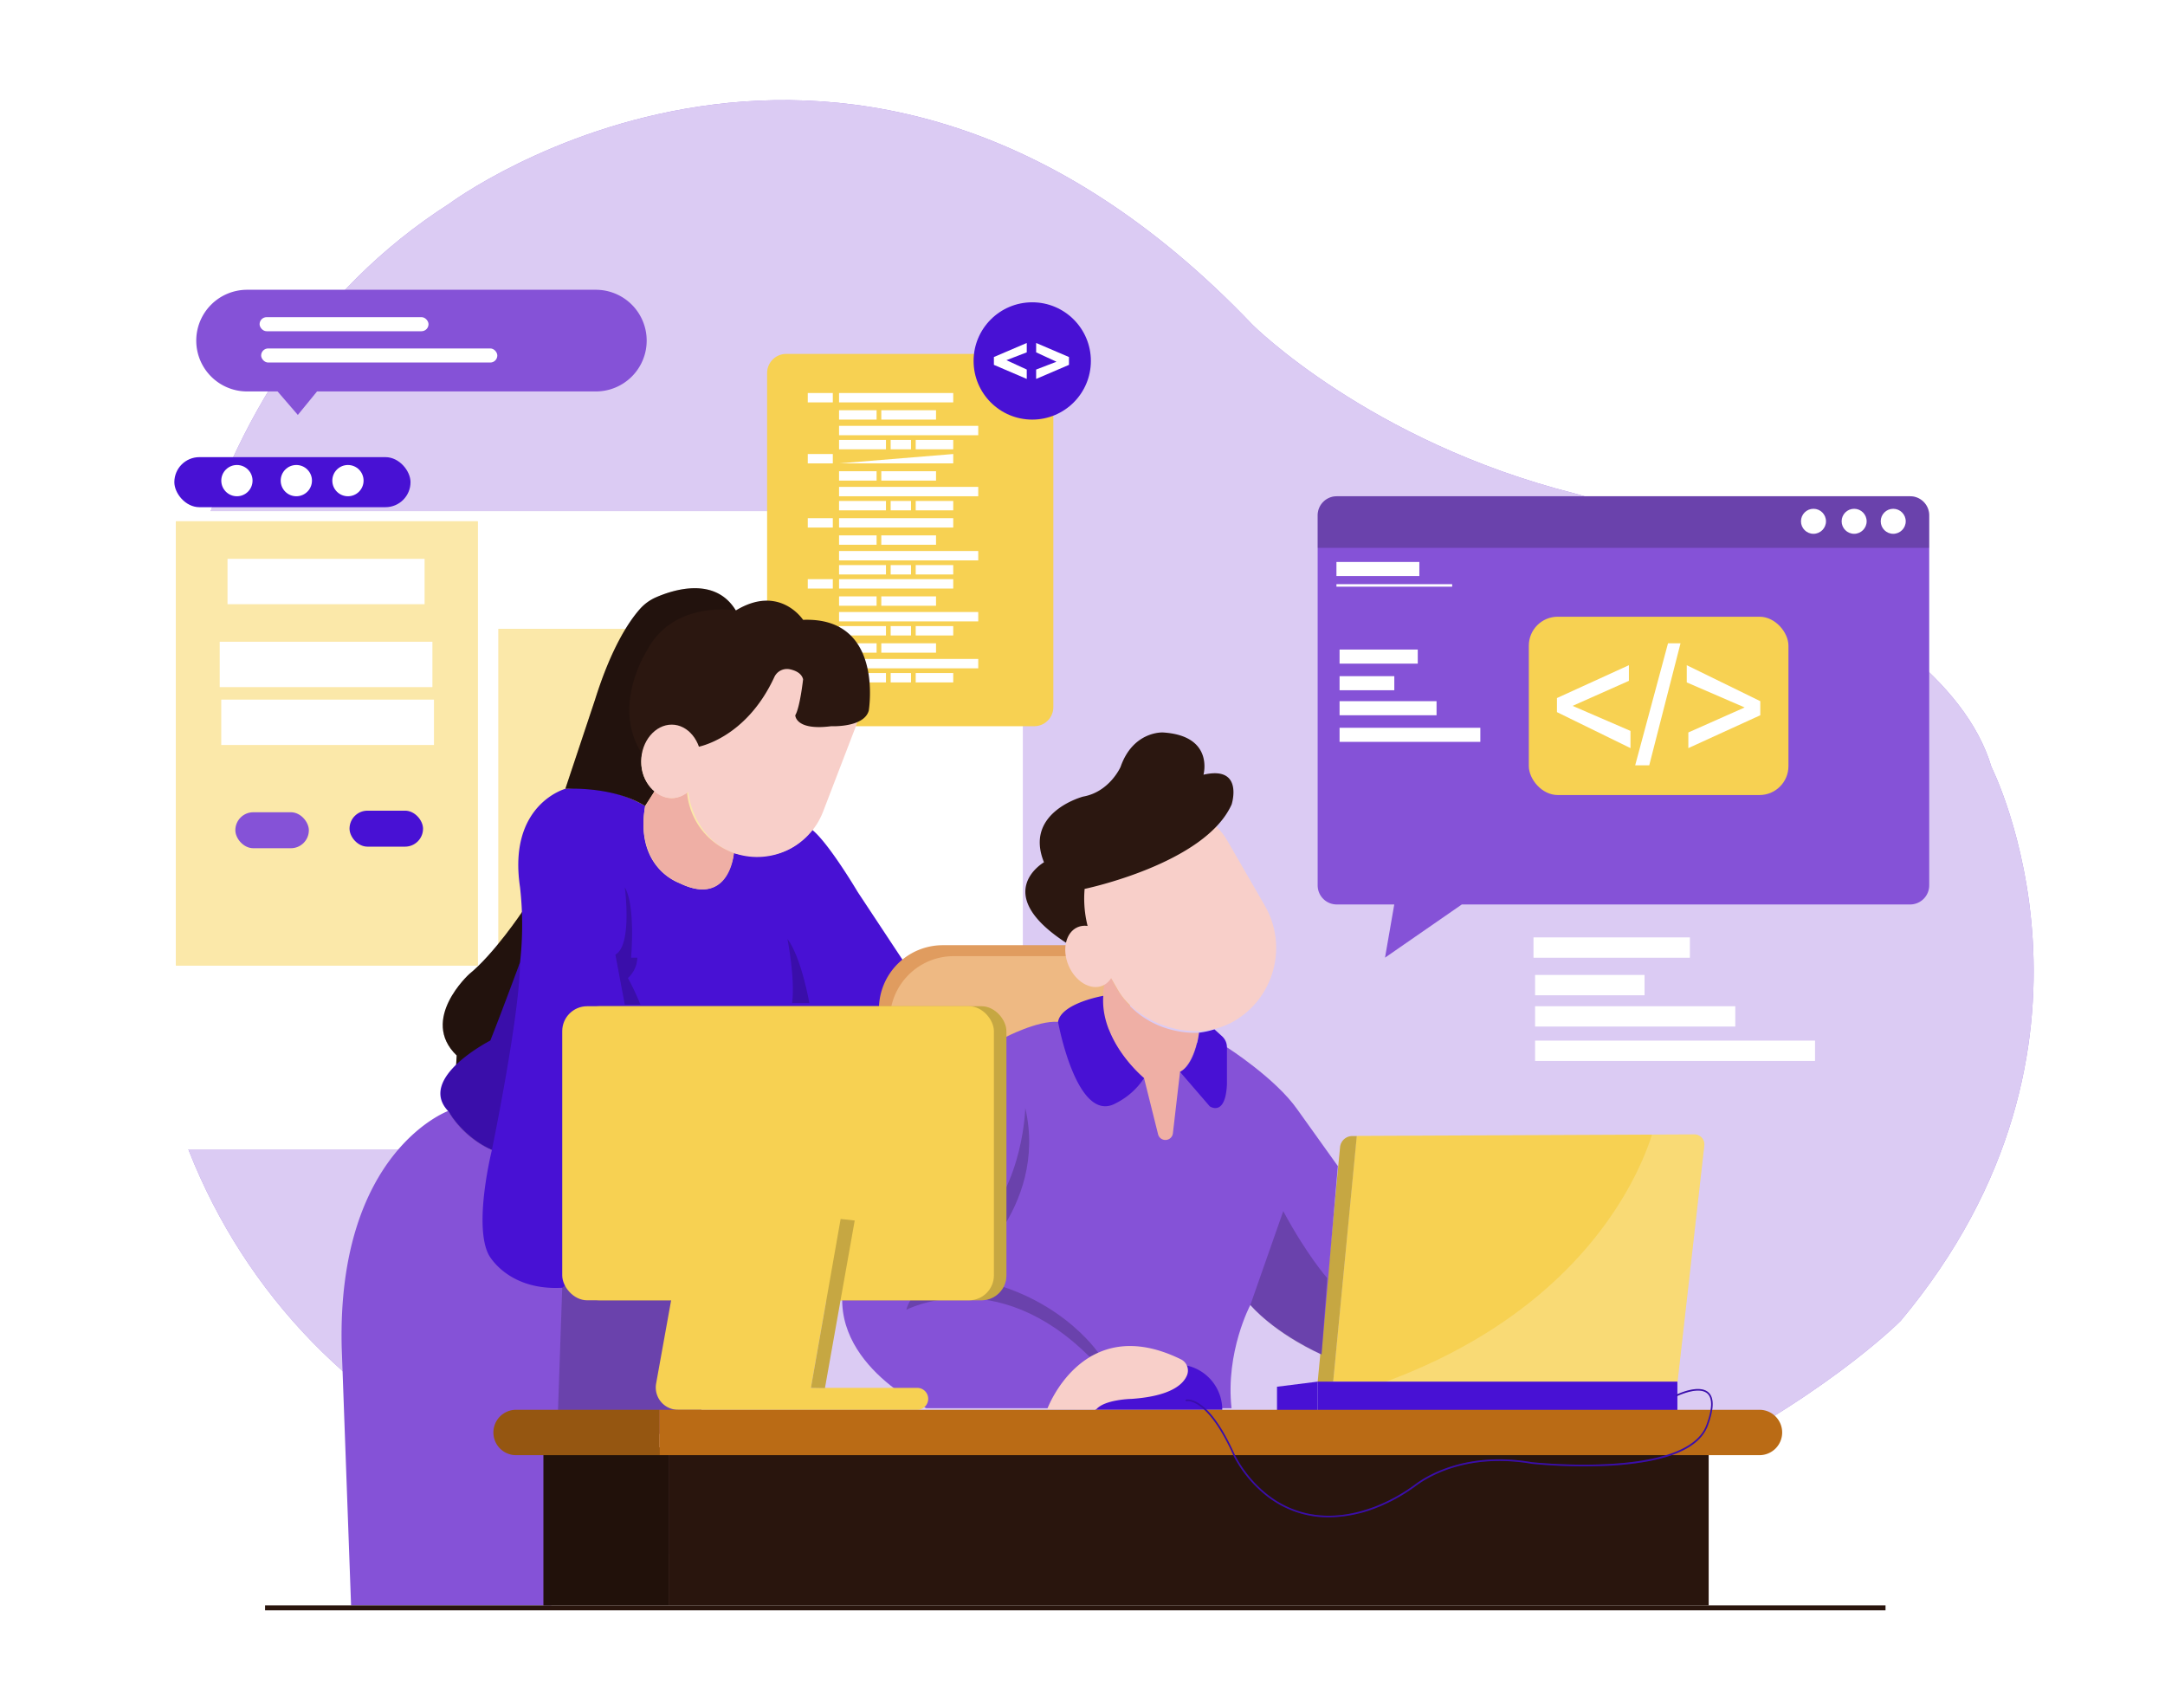 <svg xmlns="http://www.w3.org/2000/svg" xmlns:xlink="http://www.w3.org/1999/xlink" width="865.76" height="682.89" viewBox="0 0 865.76 682.89"><g style="isolation:isolate"><path d="M500.91,129.89s46.65,46.64,128.71,67.38c0,0,146,39.38,166.73,109.37,0,0,56.15,110.89-36.28,221.47,0,0-129.84,131.41-384.91,110.14-2.8-.23-5.62-.37-8.43-.4-22.05-.24-139.38-5.76-233.65-93.23C87.85,502.65,61.56,444,59.39,382.37,56.25,293.55,70.3,151.5,179.55,81.51,179.55,81.51,340.23-38.57,500.91,129.89Z" fill="#8552d7"></path><path d="M500.91,129.89s46.65,46.64,128.71,67.38c0,0,146,39.38,166.73,109.37,0,0,56.15,110.89-36.28,221.47,0,0-129.84,131.41-384.91,110.14-2.8-.23-5.62-.37-8.43-.4-22.05-.24-139.38-5.76-233.65-93.23C87.85,502.65,61.56,444,59.39,382.37,56.25,293.55,70.3,151.5,179.55,81.51,179.55,81.51,340.23-38.57,500.91,129.89Z" fill="#fff" opacity="0.7"></path><image width="1611" height="1189" transform="translate(44.4 196.32) scale(0.24)" opacity="0.2" style="mix-blend-mode:multiply"></image><rect x="52.52" y="204.36" width="356.5" height="255.18" rx="15.43" fill="#fff"></rect><rect x="306.76" y="141.5" width="114.46" height="148.86" rx="7.64" fill="#f7d152"></rect><rect x="323.02" y="157.14" width="10.01" height="3.75" fill="#fff"></rect><rect x="335.53" y="164.02" width="15.01" height="3.75" fill="#fff"></rect><rect x="335.53" y="175.9" width="18.76" height="3.75" fill="#fff"></rect><rect x="356.17" y="175.9" width="8.13" height="3.75" fill="#fff"></rect><rect x="366.18" y="175.9" width="15.01" height="3.75" fill="#fff"></rect><rect x="335.53" y="170.27" width="55.66" height="3.75" fill="#fff"></rect><rect x="352.42" y="164.02" width="21.89" height="3.75" fill="#fff"></rect><rect x="335.53" y="157.14" width="45.66" height="3.75" fill="#fff"></rect><rect x="323.02" y="181.53" width="10.01" height="3.75" fill="#fff"></rect><rect x="335.53" y="188.41" width="15.01" height="3.75" fill="#fff"></rect><rect x="335.53" y="200.3" width="18.76" height="3.75" fill="#fff"></rect><rect x="356.17" y="200.3" width="8.13" height="3.75" fill="#fff"></rect><rect x="366.18" y="200.3" width="15.01" height="3.75" fill="#fff"></rect><rect x="335.53" y="194.67" width="55.66" height="3.75" fill="#fff"></rect><rect x="352.42" y="188.41" width="21.89" height="3.75" fill="#fff"></rect><polygon points="381.19 185.28 335.53 185.28 381.19 181.53 381.19 185.28" fill="#fff"></polygon><rect x="323.02" y="207.18" width="10.01" height="3.75" fill="#fff"></rect><rect x="335.53" y="214.06" width="15.01" height="3.75" fill="#fff"></rect><rect x="335.53" y="225.94" width="18.76" height="3.75" fill="#fff"></rect><rect x="356.17" y="225.94" width="8.13" height="3.75" fill="#fff"></rect><rect x="366.18" y="225.94" width="15.01" height="3.75" fill="#fff"></rect><rect x="335.53" y="220.31" width="55.66" height="3.75" fill="#fff"></rect><rect x="352.42" y="214.06" width="21.89" height="3.75" fill="#fff"></rect><rect x="335.53" y="207.18" width="45.66" height="3.75" fill="#fff"></rect><rect x="323.02" y="231.57" width="10.01" height="3.75" fill="#fff"></rect><rect x="335.53" y="238.45" width="15.01" height="3.75" fill="#fff"></rect><rect x="335.53" y="250.33" width="18.76" height="3.75" fill="#fff"></rect><rect x="356.17" y="250.33" width="8.13" height="3.75" fill="#fff"></rect><rect x="366.18" y="250.33" width="15.01" height="3.75" fill="#fff"></rect><rect x="335.53" y="244.7" width="55.66" height="3.75" fill="#fff"></rect><rect x="352.42" y="238.45" width="21.89" height="3.75" fill="#fff"></rect><rect x="335.53" y="257.21" width="15.01" height="3.75" fill="#fff"></rect><rect x="335.53" y="269.1" width="18.76" height="3.75" fill="#fff"></rect><rect x="356.17" y="269.1" width="8.13" height="3.75" fill="#fff"></rect><rect x="366.18" y="269.1" width="15.01" height="3.75" fill="#fff"></rect><rect x="335.53" y="263.47" width="55.66" height="3.75" fill="#fff"></rect><rect x="352.42" y="257.21" width="21.89" height="3.75" fill="#fff"></rect><rect x="335.53" y="231.57" width="45.66" height="3.75" fill="#fff"></rect><rect x="70.34" y="208.43" width="120.71" height="177.63" fill="#f7d152"></rect><rect x="70.34" y="208.43" width="120.71" height="177.63" fill="#fff" opacity="0.5"></rect><rect x="199.34" y="251.43" width="120.71" height="177.63" fill="#f7d152"></rect><rect x="199.34" y="251.43" width="120.71" height="177.63" fill="#fff" opacity="0.5"></rect><polygon points="223.28 573.32 280.49 573.32 280.49 518.02 221.51 504.88 223.28 573.32" fill="#8552d7"></polygon><polygon points="223.28 573.32 280.49 573.32 280.49 518.02 221.51 504.88 223.28 573.32" opacity="0.2"></polygon><path d="M179.17,444.22s-44.4,16.26-42.53,94.44l3.75,103.2h80.06l4.38-127-28.15-55A53.27,53.27,0,0,1,179.17,444.22Z" fill="#8552d7"></path><path d="M208.88,364.48s-11.26,16.88-21.26,25c0,0-20,18.14-5,32.53l-.31,5.31,18.14-5.63,11.26-40.65Z" fill="#2b1710"></path><path d="M208.88,364.48s-11.26,16.88-21.26,25c0,0-20,18.14-5,32.53l-.31,5.31,18.14-5.63,11.26-40.65Z" opacity="0.2"></path><path d="M258,322.26a52.38,52.38,0,0,0-31.9-6.88s-23.14,6.25-18.14,39.4a133.91,133.91,0,0,1,0,30s-8.13,21.89-11.88,31.27c0,0-29.4,15-16.89,28.15a42.39,42.39,0,0,0,17.51,15.64s-7.5,30-1.25,41.9c0,0,7.51,14.39,29.4,13.14L365.56,404.82l-.63-15L343,356.66s-11.88-20.08-18.45-25.05c0,0-8.71,15.13-31.1,9.46,0,0-2.1,21.69-21.62,12.07C271.87,353.14,253.6,347.28,258,322.26Z" fill="#4811d4"></path><path d="M249.85,354.78s3.12,23.14-3.76,26.9l3.76,20h6.25a103.77,103.77,0,0,0-5-10.63,11.43,11.43,0,0,0,3.75-8.13h-2.5S254.23,362.29,249.85,354.78Z" opacity="0.2"></path><path d="M314.89,375.42s3.13,15.64,1.88,25.64h6.88S320.52,382.93,314.89,375.42Z" opacity="0.2"></path><path d="M196.68,459.86s11.26-54.42,11.26-75.06l-11.88,31.27s-28.77,14.39-16.89,28.15A38.36,38.36,0,0,0,196.68,459.86Z" opacity="0.2"></path><path d="M294.25,244.08c-8.31-13.7-25.05-8.27-31.94-5.25a18.39,18.39,0,0,0-6.44,4.7c-4.09,4.62-11.27,15-17.91,36.2l-11.88,35.65s18.76-1.25,31.9,6.88l3.89-6.12s-6.93-4.34-5.1-14.75S294.25,244.08,294.25,244.08Z" fill="#2b1710"></path><path d="M294.25,244.08c-8.31-13.7-25.05-8.27-31.94-5.25a18.39,18.39,0,0,0-6.44,4.7c-4.09,4.62-11.27,15-17.91,36.2l-11.88,35.65s18.76-1.25,31.9,6.88l3.89-6.12s-6.93-4.34-5.1-14.75S294.25,244.08,294.25,244.08Z" opacity="0.2"></path><rect x="281.2" y="250.12" width="56.49" height="93.78" rx="28.25" transform="translate(127.07 -91.21) rotate(21.01)" fill="#f8cfc9"></rect><path d="M293.49,341.07s-1.74,24.34-25.5,10c0,0-13.76-7.51-10-28.77l3.89-6.12s5.85,6.21,12.86.53A28.25,28.25,0,0,0,293.49,341.07Z" fill="#efafa5"></path><path d="M426.83,377.92H377a25.53,25.53,0,0,0-25.52,25.52v97.7h96V385.43Z" fill="#e09c5f"></path><path d="M278.75,298.71s19.37-3.07,30.9-28a5.57,5.57,0,0,1,6.21-3.11c2.29.49,4.68,1.59,5.29,4,0,0-1.25,11.25-3.13,14.38,0,0,0,6.26,14.39,4.38,0,0,13.13.63,15-6.25,0,0,6.25-37.53-26.27-36.28,0,0-9.38-14.39-26.9-3.75,0,0-25-4.38-35.65,16.26,0,0-14.29,22.07-1.83,41.05Z" fill="#2b1710"></path><path d="M280.49,304.43c0,8.12-5.32,14.7-11.88,14.7s-12.2-6.58-12.2-14.7,5.64-14.7,12.2-14.7S280.49,296.32,280.49,304.43Z" fill="#f8cfc9"></path><rect x="94.11" y="324.76" width="29.4" height="14.39" rx="7.19" fill="#8552d7"></rect><path d="M238.28,115.86H98.8a20.33,20.33,0,0,0-20.32,20.33h0A20.32,20.32,0,0,0,98.8,156.51H111l8.1,9.39,7.68-9.39H238.28a20.32,20.32,0,0,0,20.32-20.32h0A20.33,20.33,0,0,0,238.28,115.86Z" fill="#8552d7"></path><rect x="103.81" y="126.81" width="67.55" height="5.63" rx="2.81" fill="#fff"></rect><rect x="104.43" y="139.32" width="94.44" height="5.63" rx="2.81" fill="#fff"></rect><rect x="69.72" y="182.78" width="94.44" height="20.01" rx="10.01" fill="#4811d4"></rect><circle cx="94.74" cy="192.17" r="6.25" fill="#fff"></circle><circle cx="118.5" cy="192.17" r="6.25" fill="#fff"></circle><circle cx="139.14" cy="192.17" r="6.25" fill="#fff"></circle><rect x="90.98" y="223.44" width="78.81" height="18.14" fill="#fff"></rect><rect x="87.86" y="256.59" width="85.06" height="18.14" fill="#fff"></rect><rect x="88.48" y="279.73" width="85.06" height="18.14" fill="#fff"></rect><rect x="139.77" y="324.13" width="29.4" height="14.39" rx="7.19" fill="#4811d4"></rect><circle cx="412.78" cy="144.32" r="23.45" fill="#4811d4"></circle><polygon points="410.59 137.13 410.59 140.88 402.46 144.01 410.59 147.76 410.59 151.51 397.45 145.88 397.45 142.75 410.59 137.13" fill="#fff"></polygon><polygon points="414.34 151.51 414.34 147.76 422.47 144.63 414.34 140.88 414.34 137.13 427.47 142.75 427.47 145.88 414.34 151.51" fill="#fff"></polygon><path d="M763.84,198.42H534.55a7.63,7.63,0,0,0-7.63,7.63V354a7.63,7.63,0,0,0,7.63,7.63h23l-3.7,21.27,30.72-21.27H763.84a7.63,7.63,0,0,0,7.63-7.63v-148A7.63,7.63,0,0,0,763.84,198.42Z" fill="#8552d7"></path><path d="M681.53,458l-10.76,95-116.65-.53-21-.1,9.39-98.19,118.06-.53,16.94-.08A4,4,0,0,1,681.53,458Z" fill="#f7d152"></path><path d="M542.56,454.23h-1.77a4.92,4.92,0,0,0-4.91,4.46l-9,94.36,6.25-.63Z" fill="#f7d152"></path><path d="M542.56,454.23h-1.77a4.92,4.92,0,0,0-4.91,4.46l-9,94.36,6.25-.63Z" opacity="0.2"></path><path d="M681.53,458l-10.76,95-116.65-.53c78.71-29.08,101.24-82.23,106.5-98.82l16.94-.08A4,4,0,0,1,681.53,458Z" fill="#fff" opacity="0.2"></path><polygon points="526.92 552.42 510.66 554.46 510.66 563.97 526.92 563.97 526.92 552.42" fill="#4811d4"></polygon><path d="M431.21,382.3H381.37a25.51,25.51,0,0,0-25.51,25.51v97.7h96V389.81Z" fill="#eeb983"></path><rect x="217.32" y="578.69" width="50.04" height="63.17" fill="#29150d"></rect><rect x="217.32" y="578.69" width="50.04" height="63.17" opacity="0.2"></rect><rect x="267.36" y="578.07" width="415.92" height="63.8" fill="#29150d"></rect><path d="M490.64,418.74s19.39,12.35,28.15,24.85L535,466.26l-6.53,75.3s-17.85-7.9-28.48-19.78c0,0-10,18.76-7.51,41.27H370.42s-41.94-19.12-32.16-53.65l63.57-94.58s13.14-6.88,21.27-6.25Z" fill="#8552d7"></path><path d="M513.16,484.25,500,521.78s9.69,11.57,28.48,19.78L530.72,511S522.54,501.76,513.16,484.25Z" opacity="0.2"></path><path d="M410,443s-.62,30-18.76,48.16c0,0-26.9,23.14-28.77,32.52,0,0,35.65-18.76,73.18,18.77l3.75-1.26s-16.89-25.64-55.67-30.64C383.69,510.52,419.34,483.62,410,443Z" opacity="0.2"></path><path d="M456.24,545.54h14.39a18.14,18.14,0,0,1,18.14,18.14v0a0,0,0,0,1,0,0H438.11a0,0,0,0,1,0,0v0A18.14,18.14,0,0,1,456.24,545.54Z" fill="#4811d4"></path><path d="M771.47,206.05v13H526.92v-13a7.63,7.63,0,0,1,7.63-7.63H763.84A7.63,7.63,0,0,1,771.47,206.05Z" opacity="0.2"></path><circle cx="725.19" cy="208.43" r="5" fill="#fff"></circle><circle cx="741.45" cy="208.43" r="5" fill="#fff"></circle><circle cx="757.08" cy="208.43" r="5" fill="#fff"></circle><rect x="534.43" y="224.69" width="33.15" height="5.63" fill="#fff"></rect><line x1="534.43" y1="234.07" x2="580.71" y2="234.07" fill="none" stroke="#fff" stroke-miterlimit="10"></line><rect x="535.68" y="259.71" width="31.27" height="5.63" fill="#fff"></rect><rect x="535.68" y="280.35" width="38.78" height="5.63" fill="#fff"></rect><rect x="535.68" y="270.35" width="21.89" height="5.63" fill="#fff"></rect><rect x="535.68" y="290.99" width="56.29" height="5.63" fill="#fff"></rect><rect x="611.36" y="246.58" width="103.82" height="71.3" rx="11.57" fill="#f7d152"></rect><polygon points="622.61 284.73 622.61 279.1 651.38 265.97 651.38 272.22 628.87 282.23 652.01 292.24 652.01 299.12 622.61 284.73" fill="#fff"></polygon><polygon points="703.92 280.35 703.92 285.98 675.15 299.12 675.15 292.86 697.67 282.86 674.52 272.85 674.52 265.97 703.92 280.35" fill="#fff"></polygon><polygon points="653.89 306 659.51 306 672.02 257.21 667.02 257.21 653.89 306" fill="#fff"></polygon><rect x="613.23" y="374.8" width="62.54" height="8.13" fill="#fff"></rect><rect x="613.86" y="402.32" width="80.06" height="8.13" fill="#fff"></rect><rect x="613.86" y="416.07" width="111.95" height="8.13" fill="#fff"></rect><rect x="613.86" y="389.81" width="43.78" height="8.13" fill="#fff"></rect><rect x="229.83" y="402.32" width="172.62" height="117.58" rx="9.97" fill="#f7d152"></rect><rect x="229.83" y="402.32" width="172.62" height="117.58" rx="9.97" opacity="0.2"></rect><rect x="224.83" y="402.32" width="172.62" height="117.58" rx="9.97" fill="#f7d152"></rect><path d="M274.24,487.38h61.92l-11.88,67.54h42.53a4.38,4.38,0,0,1,4.37,4.38h0a4.38,4.38,0,0,1-4.37,4.38H271.16a8.92,8.92,0,0,1-8.78-10.51Z" fill="#f7d152"></path><polygon points="336.16 487.38 341.79 488 329.88 555.01 324.28 554.92 336.16 487.38" fill="#f7d152"></polygon><polygon points="336.16 487.38 341.79 488 329.88 555.01 324.28 554.92 336.16 487.38" opacity="0.2"></polygon><path d="M441.73,393.34s-5.5,19,15.77,37.75l5.6,22.42a3,3,0,0,0,3.3,2.26h0a3,3,0,0,0,2.63-2.64l2.85-24.55s5.27-2,7.64-15.68c0,0-24.35,2.37-35.38-22.24Z" fill="#efafa5"></path><path d="M471.88,428.58l11.88,13.76s6.26,4.38,6.88-8.75V418.74a6,6,0,0,0-2-4.46l-3-2.72a32.49,32.49,0,0,1-6.17,1.34S478.14,425.46,471.88,428.58Z" fill="#4811d4"></path><path d="M441.19,398.16s-16.84,2.9-18.09,10.41c0,0,7.5,41.28,23.14,32.52a29.22,29.22,0,0,0,11.26-10S439.89,416.52,441.19,398.16Z" fill="#4811d4"></path><rect x="435.07" y="317.08" width="67.73" height="97.81" rx="33.86" transform="translate(-120.17 283.5) rotate(-30)" fill="#f8cfc9"></rect><path d="M433.73,355.41s48.16-10,58.79-33.78c0,0,5-15.63-11.26-11.88,0,0,4.38-15.64-16.26-16.89,0,0-11.88-.62-16.89,13.76,0,0-4.37,10-15,11.89,0,0-23.76,6.25-15.63,26.26,0,0-21.89,12.51,9.38,32.53l11.93,2.95A44.65,44.65,0,0,1,433.73,355.41Z" fill="#2b1710"></path><ellipse cx="435.93" cy="382.44" rx="9.38" ry="12.71" transform="translate(-114.92 201.17) rotate(-23.05)" fill="#f8cfc9"></ellipse><path d="M418.75,563.46s14.29-39.16,53.4-20a5,5,0,0,1,2.56,6.32c-1.48,3.73-6.53,8.45-22.22,9.54,0,0-10.65.19-14.08,4.16Z" fill="#f8cfc9"></path><rect x="526.92" y="552.42" width="143.85" height="11.57" fill="#4811d4"></rect><path d="M272.68,563.68h440a0,0,0,0,1,0,0v18.14a0,0,0,0,1,0,0h-440a9.07,9.07,0,0,1-9.07-9.07v0A9.07,9.07,0,0,1,272.68,563.68Z" transform="translate(976.28 1145.5) rotate(-180)" fill="#ba6b15"></path><path d="M531.34,606.66a39.69,39.69,0,0,1-24.66-8.42,49,49,0,0,1-13.37-16.13c-10.54-23.62-18.77-21.9-18.85-21.88a.31.31,0,0,1-.38-.23.31.31,0,0,1,.22-.37c.36-.1,8.78-2,19.58,22.22a48.62,48.62,0,0,0,13.2,15.91c8.27,6.39,22.41,12.37,42.87,4.59A68.74,68.74,0,0,0,566,593.44c5.56-4.09,21.23-13.12,46.64-8.8.6.06,61.75,6.6,69.7-14.81,2.4-6.47,2.55-10.72.43-12.65-3.48-3.15-12,1-12.09,1a.31.31,0,0,1-.41-.15.3.3,0,0,1,.14-.41c.37-.18,9-4.32,12.78-.89,2.33,2.11,2.24,6.59-.26,13.32-3.42,9.21-16.32,14.56-38.35,15.92a213.93,213.93,0,0,1-32-.7c-25.19-4.28-40.68,4.64-46.18,8.68a68.72,68.72,0,0,1-16.22,9A52.83,52.83,0,0,1,531.34,606.66Z" fill="#4811d4"></path><g opacity="0.2"><path d="M531.34,606.66a39.69,39.69,0,0,1-24.66-8.42,49,49,0,0,1-13.37-16.13c-10.54-23.62-18.77-21.9-18.85-21.88a.31.31,0,0,1-.38-.23.31.31,0,0,1,.22-.37c.36-.1,8.78-2,19.58,22.22a48.62,48.62,0,0,0,13.2,15.91c8.27,6.39,22.41,12.37,42.87,4.59A68.74,68.74,0,0,0,566,593.44c5.56-4.09,21.23-13.12,46.64-8.8.6.06,61.75,6.6,69.7-14.81,2.4-6.47,2.55-10.72.43-12.65-3.48-3.15-12,1-12.09,1a.31.31,0,0,1-.41-.15.3.3,0,0,1,.14-.41c.37-.18,9-4.32,12.78-.89,2.33,2.11,2.24,6.59-.26,13.32-3.42,9.21-16.32,14.56-38.35,15.92a213.93,213.93,0,0,1-32-.7c-25.19-4.28-40.68,4.64-46.18,8.68a68.72,68.72,0,0,1-16.22,9A52.83,52.83,0,0,1,531.34,606.66Z"></path></g><path d="M206.38,563.68h57.23a0,0,0,0,1,0,0v18.14a0,0,0,0,1,0,0H206.38a9.07,9.07,0,0,1-9.07-9.07v0A9.07,9.07,0,0,1,206.38,563.68Z" fill="#ba6b15"></path><path d="M206.38,563.68h57.23a0,0,0,0,1,0,0v18.14a0,0,0,0,1,0,0H206.38a9.07,9.07,0,0,1-9.07-9.07v0A9.07,9.07,0,0,1,206.38,563.68Z" opacity="0.2"></path><line x1="106" y1="642.86" x2="754" y2="642.86" fill="none" stroke="#29150d" stroke-miterlimit="10" stroke-width="2"></line></g></svg>